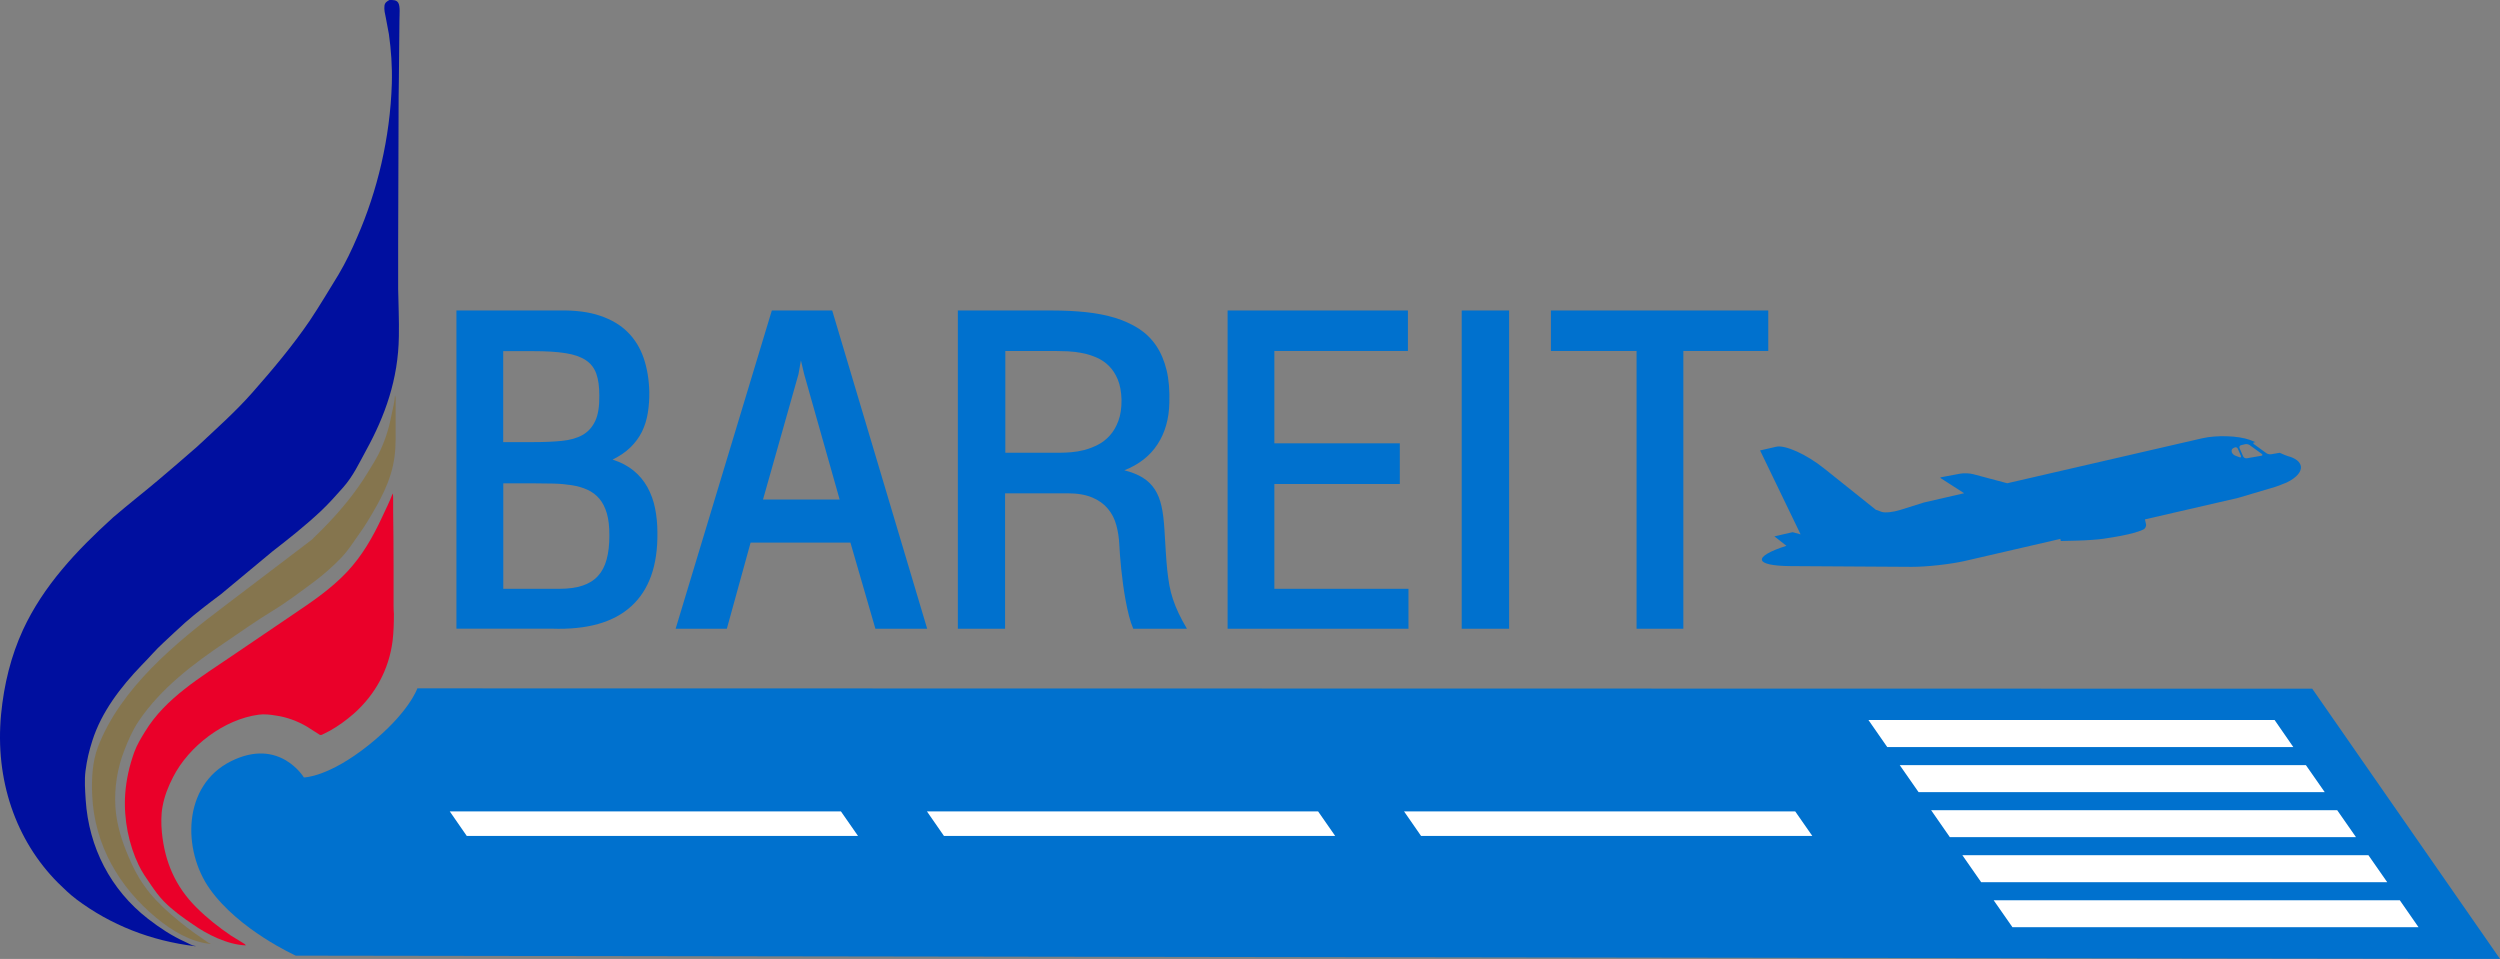 <svg width="146" height="56" viewBox="0 0 146 56" fill="none" xmlns="http://www.w3.org/2000/svg">
<rect x="0" y="0" width="146" height="56" fill="#808080" stroke="none"/>
<g clip-path="url(#clip0_8152_24738)">
<path d="M26.656 36.718V18.132H32.667C33.599 18.113 34.394 18.217 35.047 18.44C35.705 18.662 36.24 18.979 36.656 19.395C37.073 19.811 37.385 20.313 37.589 20.909C37.792 21.5 37.901 22.158 37.92 22.877C37.925 23.322 37.896 23.738 37.83 24.13C37.764 24.523 37.65 24.883 37.489 25.214C37.324 25.545 37.101 25.848 36.822 26.122C36.543 26.396 36.192 26.633 35.776 26.841C36.259 26.997 36.666 27.21 37.002 27.484C37.338 27.759 37.607 28.085 37.811 28.454C38.014 28.823 38.166 29.235 38.256 29.684C38.346 30.133 38.393 30.607 38.393 31.103C38.417 33.019 37.91 34.452 36.874 35.398C35.837 36.349 34.29 36.785 32.231 36.714H26.656V36.718ZM29.392 25.819H31.171C31.782 25.819 32.331 25.796 32.809 25.748C33.287 25.701 33.694 25.587 34.02 25.403C34.347 25.218 34.593 24.944 34.763 24.58C34.934 24.215 35.009 23.719 35 23.09C35 22.579 34.943 22.158 34.825 21.827C34.706 21.495 34.508 21.231 34.214 21.037C33.925 20.843 33.528 20.701 33.031 20.625C32.534 20.545 31.9 20.507 31.133 20.507H29.387V25.829L29.392 25.819ZM32.667 34.386C33.197 34.386 33.646 34.325 34.015 34.202C34.385 34.079 34.687 33.894 34.919 33.639C35.151 33.388 35.322 33.066 35.426 32.674C35.535 32.281 35.587 31.817 35.587 31.288C35.591 30.772 35.544 30.337 35.44 29.982C35.336 29.627 35.189 29.339 34.995 29.116C34.801 28.889 34.569 28.719 34.295 28.596C34.02 28.473 33.722 28.388 33.391 28.336C33.059 28.284 32.709 28.251 32.335 28.241C31.962 28.232 31.573 28.227 31.171 28.227H29.392V34.386H32.667Z" fill="#0071CE"/>
<path d="M45.065 18.132H48.6L54.147 36.718H51.123L49.665 31.689H43.835L42.448 36.718H39.457L45.075 18.132H45.065ZM46.963 21.85L46.774 21.051L46.632 21.85L44.559 29.173H49.036L46.963 21.85Z" fill="#0071CE"/>
<path d="M58.706 36.718H55.938V18.132H61.437C62.147 18.132 62.814 18.165 63.434 18.231C64.054 18.297 64.622 18.411 65.138 18.567C65.653 18.728 66.112 18.941 66.519 19.201C66.922 19.466 67.258 19.797 67.528 20.199C67.797 20.601 67.996 21.074 68.129 21.618C68.261 22.162 68.313 22.801 68.29 23.525C68.271 24.461 68.043 25.27 67.599 25.947C67.158 26.628 66.51 27.129 65.663 27.465C66.089 27.574 66.448 27.716 66.737 27.896C67.026 28.075 67.258 28.302 67.438 28.577C67.618 28.851 67.745 29.178 67.831 29.556C67.916 29.934 67.968 30.379 68.001 30.89C68.029 31.382 68.058 31.822 68.081 32.21C68.105 32.598 68.133 32.953 68.166 33.279C68.2 33.601 68.242 33.899 68.29 34.173C68.342 34.447 68.408 34.717 68.498 34.987C68.588 35.256 68.697 35.531 68.829 35.81C68.962 36.089 69.123 36.392 69.317 36.718H66.183C66.089 36.501 66.004 36.25 65.933 35.966C65.862 35.687 65.796 35.389 65.739 35.077C65.682 34.764 65.63 34.447 65.587 34.13C65.545 33.809 65.511 33.506 65.478 33.218C65.45 32.929 65.426 32.664 65.407 32.428C65.388 32.186 65.379 31.992 65.37 31.836C65.351 31.425 65.294 31.041 65.194 30.672C65.095 30.303 64.934 29.986 64.702 29.712C64.475 29.438 64.172 29.215 63.789 29.055C63.41 28.894 62.928 28.809 62.345 28.809H58.697V36.718H58.706ZM58.706 26.439H61.948C62.114 26.439 62.317 26.429 62.558 26.41C62.8 26.391 63.051 26.349 63.316 26.282C63.581 26.216 63.841 26.112 64.106 25.98C64.371 25.847 64.603 25.668 64.811 25.436C65.019 25.209 65.185 24.925 65.313 24.579C65.441 24.239 65.502 23.823 65.497 23.34C65.483 22.877 65.412 22.484 65.28 22.167C65.147 21.845 64.972 21.58 64.764 21.372C64.551 21.159 64.309 20.998 64.04 20.88C63.765 20.762 63.486 20.672 63.202 20.62C62.918 20.563 62.634 20.53 62.355 20.516C62.076 20.507 61.82 20.497 61.588 20.497H58.711V26.439H58.706Z" fill="#0071CE"/>
<path d="M71.692 36.718V18.132H82.222V20.497H74.423V25.89H81.749V28.265H74.423V34.386H82.255V36.718H71.688H71.692Z" fill="#0071CE"/>
<path d="M85.363 36.718V18.132H88.132V36.718H85.363Z" fill="#0071CE"/>
<path d="M90.574 18.132H103.267V20.497H98.307V36.718H95.576V20.497H90.574V18.132Z" fill="#0071CE"/>
<path d="M103.622 31.321L104.327 31.874C102.325 32.517 102.429 33.047 104.583 33.061L111.634 33.104C112.505 33.109 113.901 32.953 114.753 32.759L120.323 31.472L120.352 31.595L121.327 31.571C121.866 31.557 122.543 31.51 122.846 31.462C123.149 31.415 123.39 31.377 123.39 31.377C123.991 31.283 124.682 31.122 124.928 31.023C125.013 30.989 125.094 30.956 125.16 30.928C125.283 30.876 125.354 30.734 125.326 30.606L125.264 30.332L130.702 29.078L132.902 28.425C132.902 28.425 133.447 28.227 133.537 28.18C134.09 27.915 134.422 27.564 134.37 27.229C134.327 26.959 134.043 26.751 133.612 26.637C133.532 26.618 133.357 26.543 133.134 26.443L132.628 26.529C132.548 26.543 132.424 26.514 132.358 26.467L131.648 25.951C131.582 25.904 131.568 25.852 131.62 25.843C131.672 25.828 131.715 25.819 131.715 25.819C131.592 25.767 131.478 25.724 131.379 25.686C130.697 25.441 129.452 25.403 128.601 25.597L117.223 28.222L115.236 27.692C115.028 27.636 114.682 27.621 114.464 27.664L113.352 27.872C113.31 27.881 113.305 27.905 113.343 27.929L114.706 28.804L112.349 29.348L110.981 29.778C110.565 29.911 110.077 29.963 109.888 29.892C109.699 29.826 109.547 29.769 109.547 29.769L106.523 27.352C105.501 26.533 104.251 25.97 103.731 26.089L102.789 26.306L105.155 31.207L104.687 31.079L103.622 31.325V31.321ZM131.388 25.999L132.084 26.505C132.15 26.552 132.141 26.604 132.055 26.618L131.208 26.765C131.128 26.779 131.033 26.727 131 26.652L130.792 26.174C130.759 26.098 130.796 26.018 130.877 25.999L131.118 25.942C131.199 25.923 131.322 25.947 131.388 25.999ZM130.337 26.406V26.391C130.304 26.311 130.337 26.216 130.413 26.178L130.494 26.136C130.569 26.098 130.654 26.131 130.688 26.207L130.867 26.618C130.901 26.694 130.867 26.732 130.787 26.704L130.527 26.604C130.451 26.576 130.361 26.486 130.333 26.406H130.337Z" fill="#0071CE"/>
<path fill-rule="evenodd" clip-rule="evenodd" d="M22.932 28.818C22.965 28.922 22.96 29.078 22.96 29.206V29.868C22.974 30.885 22.984 31.954 22.984 33V35.375C22.984 35.54 22.993 35.701 23.003 35.857C23.003 36.396 22.988 36.926 22.927 37.432C22.714 39.093 21.924 40.554 20.669 41.671C20.225 42.059 19.77 42.39 19.269 42.674C19.112 42.749 18.956 42.83 18.8 42.91C18.786 42.92 18.772 42.92 18.748 42.92H18.686C18.431 42.754 18.175 42.593 17.915 42.428C17.38 42.116 16.741 41.874 16.112 41.789C15.804 41.737 15.44 41.69 15.109 41.737C13.088 42.007 11.034 43.568 10.111 45.375C9.827 45.928 9.605 46.477 9.491 47.111C9.406 47.556 9.406 48.123 9.453 48.601C9.624 50.351 10.253 51.78 11.46 52.986C12.104 53.63 12.766 54.145 13.485 54.637C13.746 54.798 14.015 54.964 14.28 55.124C14.304 55.148 14.328 55.148 14.328 55.186H14.347V55.21C13.287 55.172 12.07 54.557 11.266 53.984C10.674 53.582 10.111 53.185 9.576 52.646C9.283 52.348 9.046 52.012 8.819 51.685C8.559 51.302 8.284 50.919 8.095 50.512C7.537 49.349 7.215 47.882 7.309 46.401C7.371 45.517 7.565 44.698 7.839 43.932C7.996 43.497 8.237 43.104 8.474 42.721C9.661 40.763 11.753 39.533 13.566 38.293C14.739 37.503 15.904 36.709 17.073 35.914C18.194 35.157 19.316 34.41 20.277 33.388C21.157 32.446 21.782 31.349 22.302 30.228C22.52 29.755 22.756 29.296 22.936 28.809L22.932 28.818Z" fill="#EA0029"/>
<path fill-rule="evenodd" clip-rule="evenodd" d="M23.076 23.094C23.128 23.236 23.104 23.421 23.104 23.586V24.641C23.104 25.308 23.128 26.018 23.043 26.647C22.867 28.08 22.162 29.301 21.448 30.474C21.211 30.871 20.927 31.24 20.672 31.619C20.444 31.954 20.189 32.305 19.895 32.607C19.417 33.099 18.901 33.553 18.372 33.951C17.524 34.58 16.71 35.2 15.821 35.734C14.917 36.288 14.055 36.903 13.18 37.494C11.315 38.748 9.394 40.19 8.097 42.116C7.733 42.66 7.472 43.265 7.24 43.876C6.871 44.831 6.668 45.966 6.739 47.121C6.81 48.185 7.127 49.141 7.51 50.039C7.752 50.621 8.04 51.189 8.414 51.709C8.84 52.329 9.417 52.911 10.004 53.417C10.605 53.933 11.211 54.41 11.859 54.836C11.949 54.893 12.191 55.096 12.285 55.096C12.285 55.106 12.285 55.115 12.285 55.125C11.107 55.011 10.009 54.33 9.133 53.606C6.961 51.813 5.518 49.353 5.385 46.463C5.338 45.46 5.399 44.476 5.717 43.63C7.037 40.19 10.255 37.536 13.17 35.346C14.193 34.571 15.205 33.795 16.228 33.024C16.881 32.522 17.543 32.026 18.201 31.524C18.395 31.33 18.599 31.131 18.793 30.942C19.839 29.887 20.771 28.771 21.509 27.541C21.722 27.196 21.945 26.841 22.129 26.477C22.456 25.805 22.702 25.081 22.844 24.324C22.919 23.927 23.043 23.525 23.066 23.104L23.076 23.094Z" fill="#85754E"/>
<path fill-rule="evenodd" clip-rule="evenodd" d="M22.76 -0C22.958 -0 23.148 -0.005 23.252 0.156C23.384 0.345 23.328 0.875 23.328 1.145C23.328 2.308 23.294 3.463 23.294 4.645C23.294 4.986 23.28 5.317 23.28 5.653C23.28 8.562 23.252 11.419 23.252 14.338V16.855C23.266 17.768 23.313 18.709 23.294 19.641C23.261 22.158 22.476 24.31 21.383 26.297C20.976 27.04 20.625 27.806 20.038 28.468C19.617 28.941 19.196 29.419 18.732 29.854C17.824 30.706 16.868 31.458 15.902 32.21C14.904 33.038 13.9 33.875 12.902 34.703C12.197 35.233 11.487 35.767 10.81 36.363C10.389 36.737 9.963 37.144 9.546 37.532C9.092 37.943 8.709 38.412 8.278 38.842C7.033 40.134 5.926 41.586 5.396 43.246C5.211 43.819 5.074 44.382 4.994 45.016C4.923 45.56 4.97 46.165 5.003 46.704C5.183 49.495 6.465 51.965 8.642 53.658C9.329 54.188 10.034 54.656 10.805 55.002C10.961 55.068 11.245 55.243 11.411 55.243C11.411 55.248 11.411 55.257 11.411 55.262C8.813 54.945 6.461 54.023 4.454 52.514C4.075 52.23 3.73 51.889 3.389 51.558C0.914 49.074 -0.297 45.541 0.062 41.728C0.233 39.954 0.644 38.303 1.34 36.789C2.523 34.23 4.445 32.177 6.603 30.218C7.071 29.821 7.544 29.428 8.027 29.036C8.832 28.392 9.622 27.721 10.417 27.035C10.786 26.713 11.155 26.392 11.529 26.07C12.618 25.048 13.739 24.059 14.733 22.933C15.931 21.571 17.09 20.195 18.089 18.728C18.68 17.843 19.22 16.93 19.769 16.036C20.185 15.336 20.54 14.594 20.862 13.841C22.031 11.173 22.783 8.07 22.883 4.877C22.911 3.874 22.84 2.914 22.712 1.996C22.646 1.674 22.589 1.362 22.532 1.036C22.485 0.818 22.424 0.577 22.452 0.34C22.471 0.151 22.613 0.066 22.755 -0.005L22.76 -0Z" fill="#000F9F"/>
<path d="M17.274 55.81L146 56L135.034 40.219L24.373 40.2C24.373 40.2 23.899 41.619 21.533 43.511C19.167 45.403 17.747 45.403 17.747 45.403C17.747 45.403 16.327 43.038 13.488 44.457C10.648 45.876 10.648 49.661 12.257 51.922C13.961 54.32 17.274 55.81 17.274 55.81Z" fill="#0071CE"/>
<path d="M27.259 48.819H50.108L49.11 47.385H26.266L27.259 48.819Z" fill="white"/>
<path d="M55.127 48.819H77.975L76.977 47.385H54.133L55.127 48.819Z" fill="white"/>
<path d="M82.99 48.819H105.839L104.84 47.385H81.996L82.99 48.819Z" fill="white"/>
<path d="M109.117 42.049H132.837L133.93 43.629H110.215L109.117 42.049Z" fill="white"/>
<path d="M110.945 44.684H134.665L135.763 46.259H112.043L110.945 44.684Z" fill="white"/>
<path d="M112.777 47.315H136.492L137.59 48.89H113.871L112.777 47.315Z" fill="white"/>
<path d="M114.602 49.944H138.316L139.414 51.52H115.7L114.602 49.944Z" fill="white"/>
<path d="M116.43 52.575H140.149L141.243 54.15H117.528L116.43 52.575Z" fill="white"/>
</g>
<defs>
<clipPath id="clip0_8152_24738">
<rect width="146" height="56" fill="white"/>
</clipPath>
</defs>
</svg>
